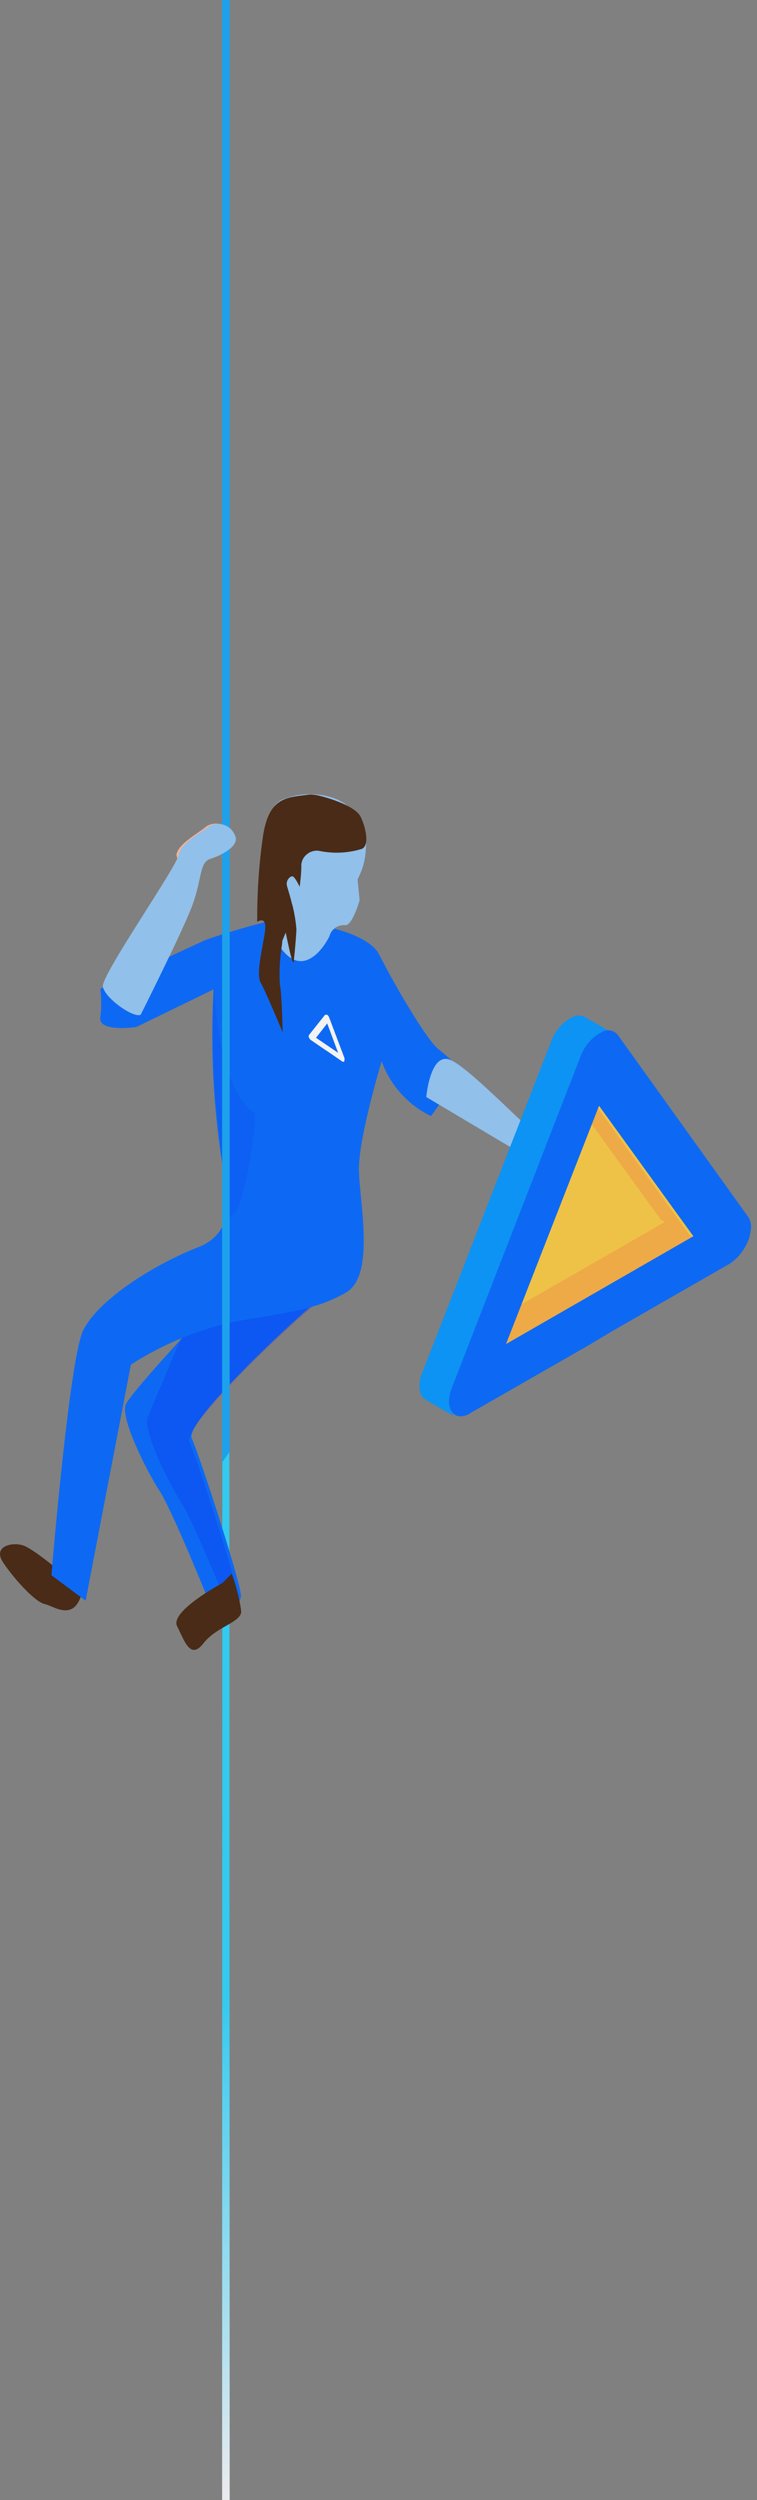 <svg id="Layer_1" data-name="Layer 1" xmlns="http://www.w3.org/2000/svg" xmlns:xlink="http://www.w3.org/1999/xlink" viewBox="0 0 103 340"><rect x="0" y="0" width="103" height="340" fill="#808080" stroke="none"/><defs><style>.cls-1{opacity:0.9;}.cls-2{fill:#ffb795;}.cls-3{fill:url(#linear-gradient);}.cls-4{fill:#42210b;}.cls-5{fill:#06f;}.cls-6,.cls-7{fill:#0024ff;isolation:isolate;}.cls-6{opacity:0.3;}.cls-7{opacity:0.15;}.cls-8{fill:#12a4f7;}.cls-9{fill:#92c6f6;}.cls-10{fill:#f9c940;}.cls-11{fill:#f9ae40;}.cls-12{fill:#0095ff;}.cls-13{fill:#fff;}</style><linearGradient id="linear-gradient" x1="-52.39" y1="5.68" x2="-52.39" y2="6.16" gradientTransform="translate(84.7 -541) scale(1.03 143)" gradientUnits="userSpaceOnUse"><stop offset="0" stop-color="#29d1fc"/><stop offset="1" stop-color="#f5f6fa"/></linearGradient></defs><title>Artboard 1</title><g id="Home"><g id="Home-Page-2-options-_-testmonials" data-name="Home-Page-2-options- -testmonials"><g id="solutions-for-everyone-part" class="cls-1"><g id="woman-triangle"><path id="Shape" class="cls-2" d="M24,116.26c.26-1.54,2.83-2.81,4.11-3.9a2.47,2.47,0,0,1,3.38.83,2.86,2.86,0,0,1,.22.47c.5,1.3-1.8,2.6-3.34,3.08s-1,2.8-2.61,6.65Z"/><polygon id="Shape-2" class="cls-3" points="31.25 340 30.22 340 30.25 197.28 31.21 197 31.25 340"/><path id="Shape-3" class="cls-4" d="M8.65,214.1s-3.91-3.32-5.38-3.89-4.37,0-2.83,2.3,4.37,5.37,5.64,5.63,4.11,2.6,5.14-1.79S8.61,214,8.61,214"/><path id="Shape-4" class="cls-5" d="M29.94,176.4S17.88,189.19,17.11,191s2.81,9,4.61,11.77,6.94,15.59,6.94,15.59,4.35.77,4.11-1.53-5.62-18.92-6.68-21.22S41,178.44,43.81,176.4s-6.17-6.4-6.17-6.4Z"/><path id="Shape-5" class="cls-6" d="M43.49,176.9c-2.81,2-18.73,16.89-17.71,19.19S32.2,215,32.46,217.34c.1.92-.55,1.3-1.31,1.51-1.3-3.24-5-12.11-6.42-14.41-1.8-2.81-5.4-10-4.62-11.77.57-1.3,3-7.16,4.28-10l.67-1.64,1.8-1.07L40,172C42.44,173.46,45.26,175.62,43.49,176.9Z"/><path id="Shape-6" class="cls-2" d="M19.14,138s5.4-10.74,6.9-14.57,1-6.15,2.61-6.65S32.56,115,32,113.7a2.45,2.45,0,0,0-3.11-1.52,2.09,2.09,0,0,0-.48.22c-1.31,1-3.85,2.3-4.11,3.9S13.76,132.64,14,134.17,18.12,138.48,19.14,138Z"/><path id="Shape-7" class="cls-5" d="M51.93,144.32s-3.09,10.23-3.09,14.59,2.32,14.57-1.8,16.89-7.45,2.59-14.89,3.89a43.1,43.1,0,0,0-14.34,5.89l-6.16,32.11L7,214.22s2.44-29.63,4.35-33.37c2.21-4.28,9.77-8.95,15.65-11.25s3.62-9,3.26-11.26a112.07,112.07,0,0,1-1.2-23.79l-10.52,5.12s-5.14.76-4.89-1.3a15.9,15.9,0,0,0,0-3.9s12.07-5.62,14.34-6.65A97.33,97.33,0,0,1,37.76,125s11.8.77,13.86,4.86,6.41,11.51,8,12.79,3.39,3,3.39,3l-4.36,6.13A13.25,13.25,0,0,1,51.93,144.32Z"/><path id="Shape-8" class="cls-7" d="M30.25,166.17a8.64,8.64,0,0,0,1.54-1c1.65-1.48,3.27-13.52,2.84-13.8C29.49,148,29.15,134,29.15,134a128.37,128.37,0,0,0,.17,15.32c.55,5,1.5,13.73.94,16.16Z"/><polygon id="Shape-9" class="cls-8" points="31.25 197.42 30.22 198.88 30.22 0 31.25 0 31.25 197.42"/><path id="Shape-10" class="cls-9" d="M58,149.19s.51-5.89,3.08-5.12,11.55,10.5,13,11A7.42,7.42,0,0,1,77,157.12s-1.8,2.3-3.08,1.54Z"/><path id="Shape-11" class="cls-9" d="M44.83,127.31s-1.31,2.82-3.34,3.33-3.46-2-3.46-2l1.61-3.9s-3.34-5.38-3.6-9,.77-6.66,2.83-7.16a9.92,9.92,0,0,1,6.67,0,6.7,6.7,0,0,1,4.23,7,9.34,9.34,0,0,1-1.12,4l.28,2.85s-1,3.54-2,3.39A2,2,0,0,0,44.83,127.31Z"/><path id="Shape-12" class="cls-4" d="M41,117.87c0,1-.22,2.73-.22,2.73s-.62-1.3-.94-1.41-1,.52-.79,1.29c.12.45.39,1.3.57,2l.08.34.12.4a20.71,20.71,0,0,1,.51,3.12c0,.58-.26,3.65-.38,4.48-.11.64-.77-2.51-1.07-4l-.47,1.12a6.48,6.48,0,0,1-.08.77,24.39,24.39,0,0,0-.25,5.19c.25.83.38,6.5.38,6.5s-2.24-5.43-3-6.78.64-6.07.64-7.55-1.1-.7-1.1-.7a77.49,77.49,0,0,1,.79-11.69c.84-5.42,3.28-5.2,6.33-5.63a5.28,5.28,0,0,1,1.31.16c2.11.52,5,1.59,5.63,2.85s1.3,3.9.18,4.38a11.59,11.59,0,0,1-5.67.3,2.09,2.09,0,0,0-1.83.45A2,2,0,0,0,41,117.87Z"/><path id="Shape-13" class="cls-9" d="M19.14,138s5.4-10.74,6.9-14.57,1-6.15,2.61-6.65S32.56,115,32,113.7a2.45,2.45,0,0,0-3.11-1.52,2.09,2.09,0,0,0-.48.22c-1.31,1-3.85,2.3-4.11,3.9S13.76,132.64,14,134.17,18.12,138.48,19.14,138Z"/><polygon id="Shape-14" class="cls-10" points="66 187 97.38 168.88 81.33 149 66 187"/><g id="Group"><polygon id="Shape-15" class="cls-11" points="69.2 183.18 65.06 180.77 90.58 166.11 94.71 168.5 69.2 183.18"/><polygon id="Shape-16" class="cls-11" points="94.03 168.24 89.89 165.85 77.06 148.11 81.2 150.5 94.03 168.24"/><path id="Shape-17" class="cls-12" d="M79.58,138.3a1.91,1.91,0,0,0-1.85.1l-.24.13-.22.13a6.19,6.19,0,0,0-2.29,3L57.53,186.47a5.38,5.38,0,0,0-.47,2.05,2.91,2.91,0,0,0,.15.92l.08.22a1.5,1.5,0,0,0,.59.68l4.15,2.4a1.54,1.54,0,0,1-.61-.68l-.08-.23a2.64,2.64,0,0,1-.14-.92,5.14,5.14,0,0,1,.47-2L79.1,144a6.08,6.08,0,0,1,2.29-2.93l.22-.15.24-.13a1.91,1.91,0,0,1,1.85-.1Z"/><path id="Shape-18" class="cls-5" d="M101.72,165.38a2.31,2.31,0,0,1,.47,1.52A4.61,4.61,0,0,1,102,168v.17a7.37,7.37,0,0,1-1.3,2.4,5.76,5.76,0,0,1-1.44,1.3l-.19.11-15.84,9.09L80,183l-15.86,9.09-.19.12a2.45,2.45,0,0,1-1.44.39,1.43,1.43,0,0,1-1.19-.87l-.08-.22a2.91,2.91,0,0,1-.15-.92,5.43,5.43,0,0,1,.47-2.06L79,143.64a6.13,6.13,0,0,1,2.3-2.94l.22-.14.24-.13a1.69,1.69,0,0,1,2.29.3ZM68.82,182.8l25.52-14.68L81.51,150.38,68.82,182.86Z"/></g><path id="Shape-19" class="cls-13" d="M46.88,143.92l-2.09-5.54a.86.86,0,0,0-.27-.38h-.29l-2.16,2.72a.29.29,0,0,0-.07.18v.1a.76.76,0,0,0,.15.28.52.52,0,0,0,.18.18l1.9,1.3.4.26,1.89,1.3a.27.27,0,0,0,.19.08.14.14,0,0,0,.14-.09.17.17,0,0,0,0-.1A.7.7,0,0,0,46.88,143.92ZM43,141.13l1.52-1.95,1.49,4Z"/><path id="Shape-20" class="cls-4" d="M30.25,215.29s-7.18,3.83-6.15,5.87,1.79,4.61,3.59,2.31,5.13-2.82,5.13-4.35a23.75,23.75,0,0,0-1.3-5.12Z"/></g></g></g></g></svg>